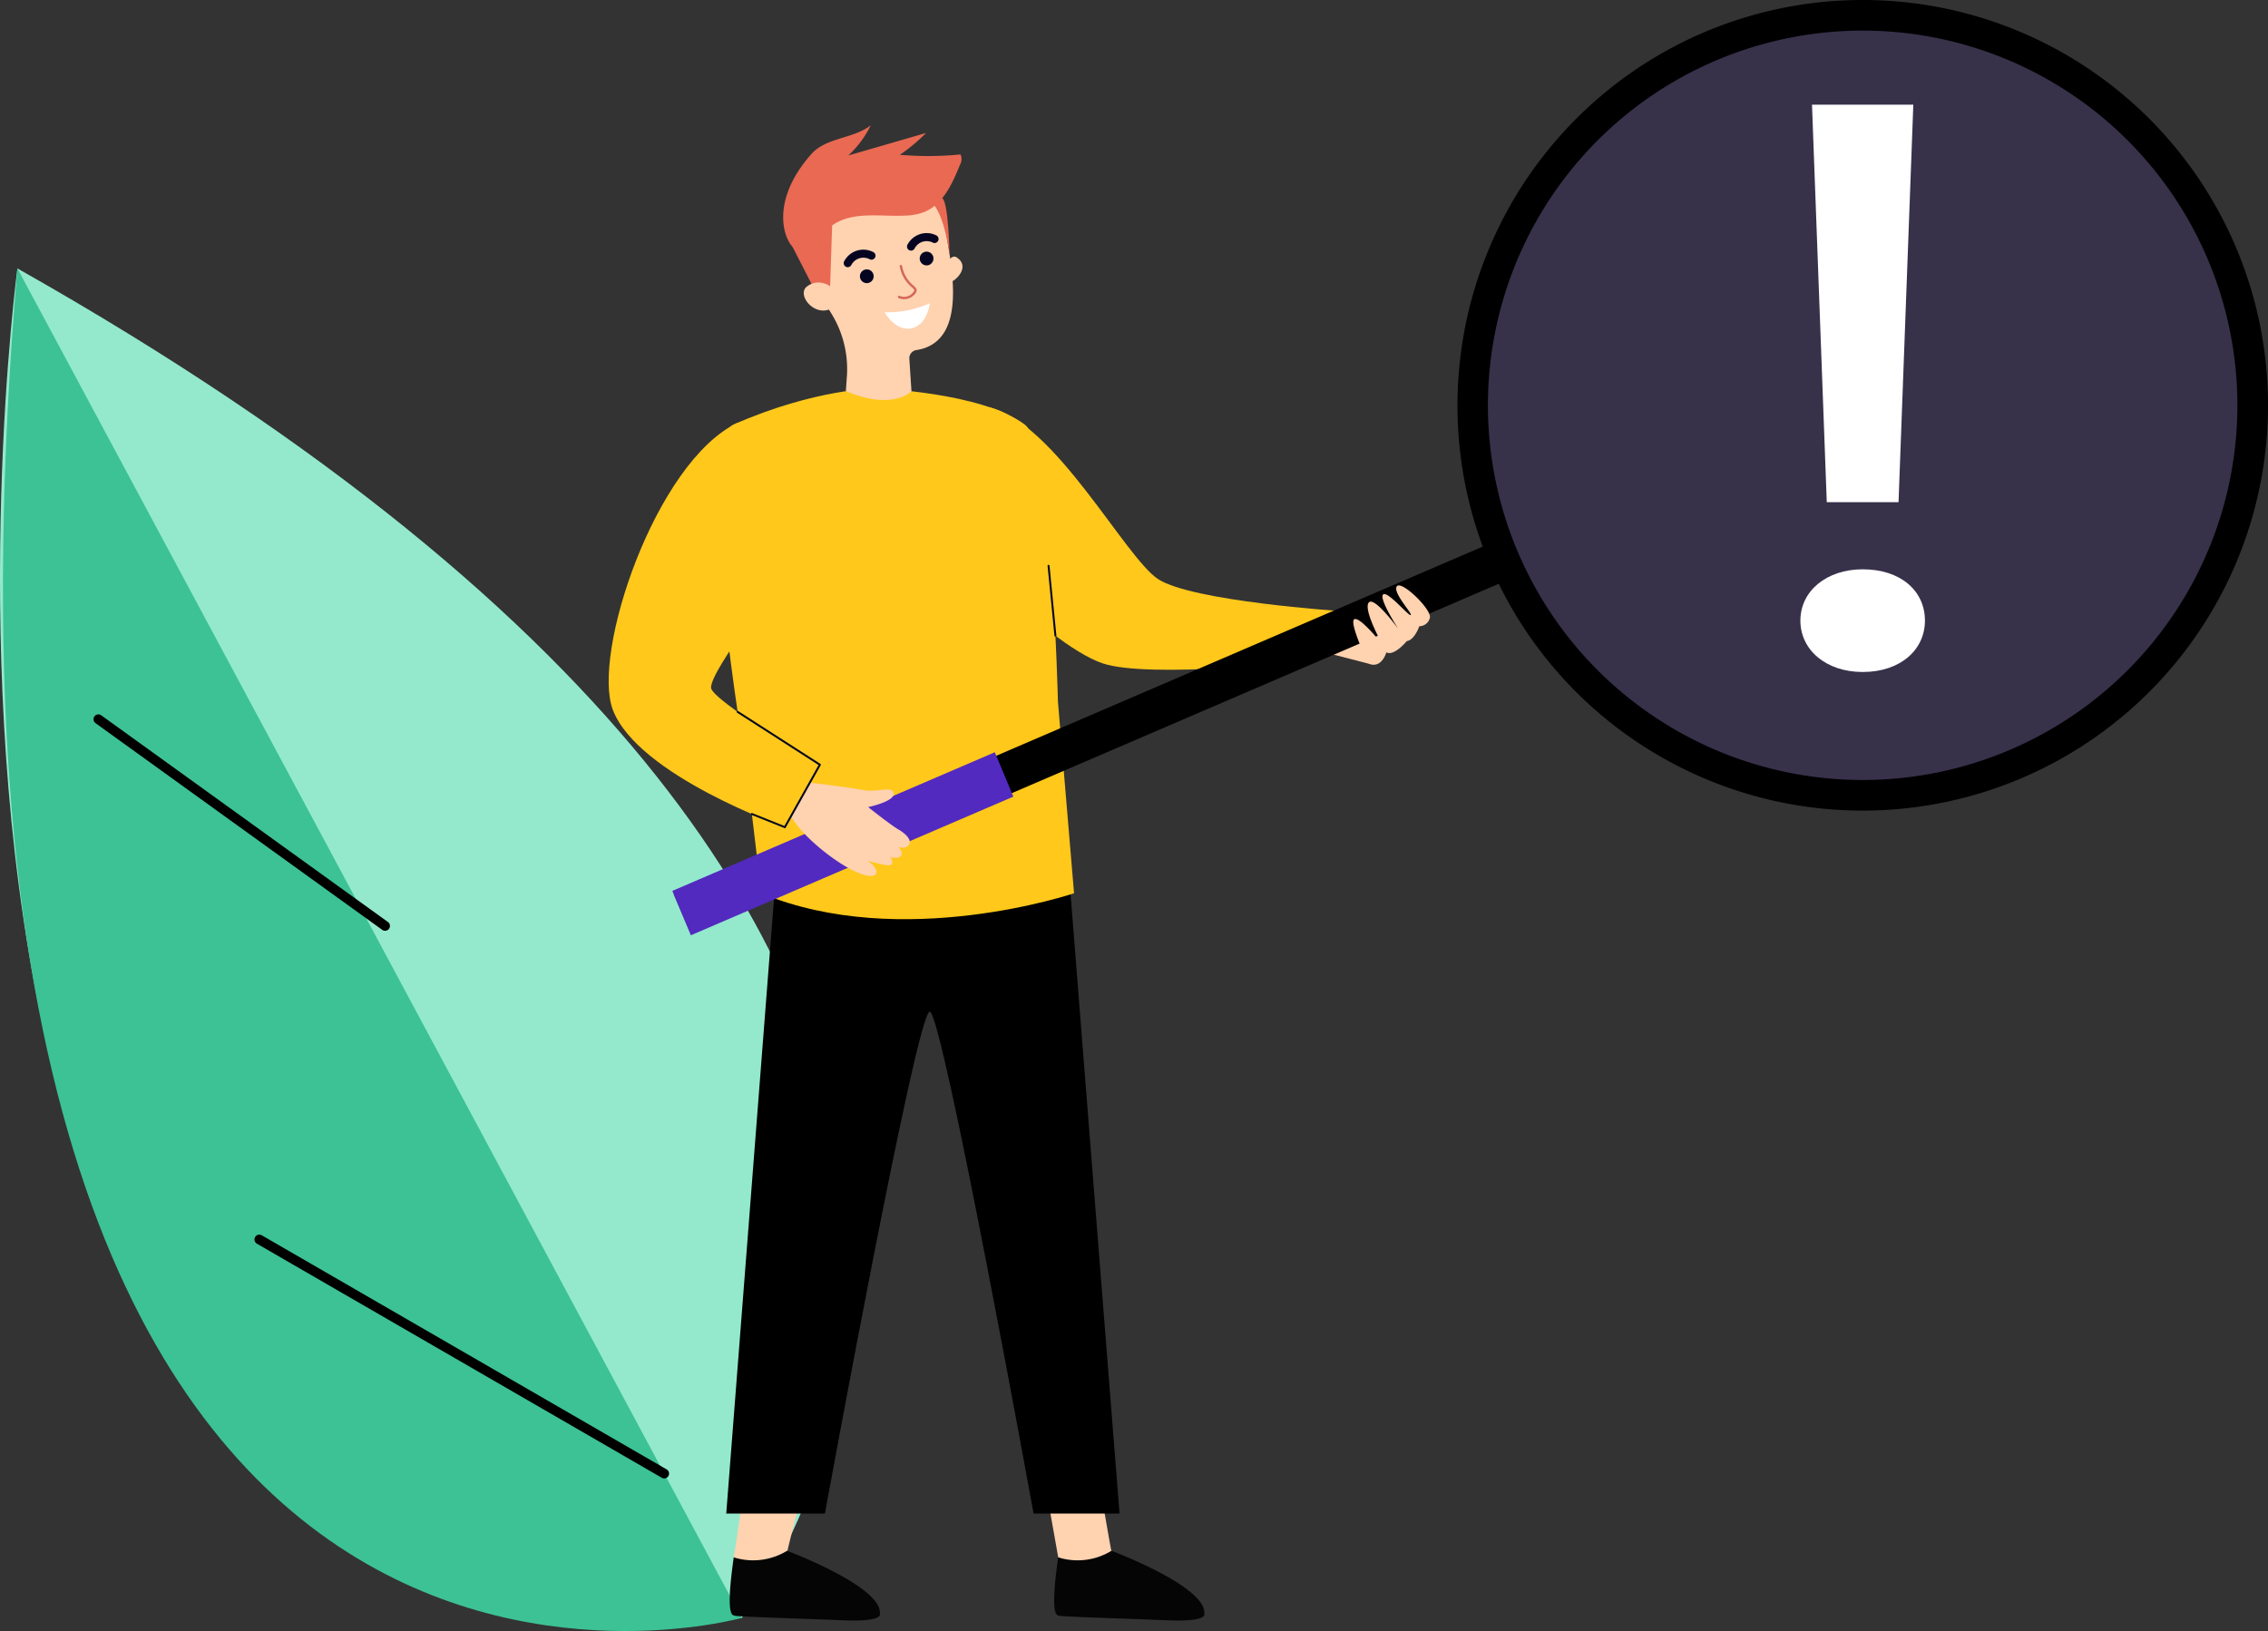 <svg xmlns="http://www.w3.org/2000/svg" xmlns:xlink="http://www.w3.org/1999/xlink" width="264.145" height="189.977" viewBox="0 0 264.145 189.977">
  <rect x="0" y="0" width="264.145" height="189.977" fill="#333333" stroke="none"/>
  <defs>
    <clipPath id="clip-path">
      <rect id="Rectangle_2850" data-name="Rectangle 2850" width="89.702" height="89.703" fill="#522abf"/>
    </clipPath>
  </defs>
  <g id="Group_1840" data-name="Group 1840" transform="translate(-1020.289 -3439.47)">
    <g id="Group_1837" data-name="Group 1837" transform="translate(-0.226 -8.479)">
      <path id="Path_23382" data-name="Path 23382" d="M221.168,1187.665s60.855-75.178-84.36-157.186c0,0-22.768,170.254,84.36,157.186" transform="translate(885.732 2448.733)" fill="#94e9cd"/>
      <path id="Path_23383" data-name="Path 23383" d="M137.858,1030.479l84.36,157.186s-100.118,28.145-84.36-157.186" transform="translate(884.683 2448.733)" fill="#3cc295"/>
      <path id="Path_23384" data-name="Path 23384" d="M179.178,1242.278a.62.62,0,0,0,.056.047l33.39,24.074a.564.564,0,0,0,.661-.916l-33.39-24.074a.564.564,0,0,0-.716.869" transform="translate(852.41 2289.856)"/>
      <path id="Path_23385" data-name="Path 23385" d="M255.247,1488.2a.581.581,0,0,0,.1.076l47.159,27.267a.564.564,0,1,0,.564-.977L255.915,1487.3a.564.564,0,0,0-.668.9" transform="translate(795.085 2104.531)"/>
    </g>
    <g id="Group_1839" data-name="Group 1839">
      <path id="Path_23423" data-name="Path 23423" d="M757.941,1163.349l-7.428-1.921,4.838-3.613,4.1-.856,1.992,2.375Z" transform="translate(421.717 2353.417)" fill="#ffd2b0"/>
      <path id="Path_23424" data-name="Path 23424" d="M632.8,1558.775s1.839,10.764,1.911,10.9-.672,1.285-.672,1.285l-2.9.52-2.651-1.219s-1.53-8.677-1.808-10.027,6.125-1.454,6.125-1.454" transform="translate(515.048 2050.608)" fill="#ffd2b0"/>
      <path id="Path_23425" data-name="Path 23425" d="M632.608,1603.028a7.551,7.551,0,0,0,6.21-.767s11.149,4.178,10.808,7.356c0,0,.475.947-4.356.742s-12.338-.42-12.539-.531-1.147.4-.123-6.8" transform="translate(510.923 2017.837)" fill="#050505"/>
      <path id="Path_23426" data-name="Path 23426" d="M489.685,1558.773s-2.841,10.764-2.769,10.9-.672,1.284-.672,1.284l-2.905.52-2.651-1.219s1.446-8.855,1.168-10.2,7.829-1.277,7.829-1.277" transform="translate(625.059 2050.61)" fill="#ffd2b0"/>
      <path id="Path_23427" data-name="Path 23427" d="M479.258,1603.028a7.552,7.552,0,0,0,6.21-.767s11.149,4.178,10.808,7.356c0,0,.475.947-4.356.742s-12.337-.42-12.539-.531-1.147.4-.124-6.8" transform="translate(626.487 2017.837)" fill="#050505"/>
      <path id="Path_23428" data-name="Path 23428" d="M517.123,1279.885l5.824,73.664h-10.01s-10.582-58.21-12.083-58.465-12.224,58.465-12.224,58.465H477.14l5.872-75.571Z" transform="translate(627.731 2262.217)"/>
      <path id="Path_23429" data-name="Path 23429" d="M491.355,1052.766s12.39.431,17.408,4.241c3.12,2.369,3.832,32.268,3.832,32.268l1.876,22.3s-20.084,6.8-36.424,0l-1.778-14.911s-6.455-37.482-1.433-39.694c9.54-4.2,16.519-4.2,16.519-4.2" transform="translate(630.909 2431.938)" fill="#ffc81a"/>
      <path id="Path_23430" data-name="Path 23430" d="M581.175,991.313s.6-1.115,1.191-.737c1.5.964.227,2.5-.68,2.892Z" transform="translate(549.33 2478.863)" fill="#ffd2b0"/>
      <path id="Path_23431" data-name="Path 23431" d="M528.336,952.981l-.008,0c-.005-.111-.011-.222-.022-.333a8.613,8.613,0,1,0-16.092,4.989c.977,1.934,1.833,3.587,2.7,4.946a12.306,12.306,0,0,1,1.87,7.58l-.108,1.576c5.527,2.326,7.64.015,7.64.015l-.248-3.793a.956.956,0,0,1,.812-1l.009,0c6.5-1.022,3.712-11.031,3.444-13.975" transform="translate(602.128 2513.287)" fill="#ffd2b0"/>
      <path id="Path_23432" data-name="Path 23432" d="M541.915,997.254a.8.8,0,1,0-.726.871.8.8,0,0,0,.726-.871" transform="translate(580.123 2474.32)" fill="#050521"/>
      <path id="Path_23433" data-name="Path 23433" d="M570.187,988.866a.8.8,0,1,0-.726.871.8.8,0,0,0,.726-.871" transform="translate(558.816 2480.642)" fill="#050521"/>
      <path id="Path_23434" data-name="Path 23434" d="M533.174,989.308a.462.462,0,0,1-.246-.045.47.47,0,0,1-.219-.627,2.518,2.518,0,0,1,3.344-1.113.47.47,0,1,1-.342.875,1.585,1.585,0,0,0-2.156.646.469.469,0,0,1-.381.263" transform="translate(585.89 2481.282)" fill="#050521"/>
      <path id="Path_23435" data-name="Path 23435" d="M563.092,981.476a.47.47,0,0,1-.465-.672,2.518,2.518,0,0,1,3.344-1.113.47.47,0,0,1-.342.875,1.585,1.585,0,0,0-2.156.646.469.469,0,0,1-.381.264" transform="translate(563.344 2487.184)" fill="#050521"/>
      <path id="Path_23436" data-name="Path 23436" d="M508.366,978.186l2.856,5.591,1.531-.453.254-7.571Z" transform="translate(604.199 2489.975)" fill="#e96953"/>
      <path id="Path_23437" data-name="Path 23437" d="M517.059,1003.5a1.281,1.281,0,0,0-.723-.544,2.16,2.16,0,0,0-2.335.433c-.957,1.15,1.416,3.749,3.385,2.171,0,0,.544-.653-.327-2.059" transform="translate(600.118 2469.587)" fill="#ffd2b0"/>
      <path id="Path_23438" data-name="Path 23438" d="M559.829,998.178a1.6,1.6,0,0,1-1.461.089.139.139,0,0,1,.125-.249,1.309,1.309,0,0,0,1.533-.364c.114-.124.17-.222.167-.29,0-.1-.13-.209-.3-.364a4.1,4.1,0,0,1-1.391-2.422.139.139,0,1,1,.272-.06,3.806,3.806,0,0,0,1.3,2.275c.215.193.385.346.4.558a.7.7,0,0,1-.24.492,1.852,1.852,0,0,1-.4.335" transform="translate(566.575 2475.915)" fill="#d36857"/>
      <path id="Path_23439" data-name="Path 23439" d="M551.994,1013.6a11.94,11.94,0,0,0,5.269-1.045s-.285,2.551-2.159,2.923-3.111-1.878-3.111-1.878" transform="translate(571.321 2462.237)" fill="#fff"/>
      <path id="Path_23440" data-name="Path 23440" d="M574.179,962.912s1.311.753,2.088,5.932c0,0-.11-5.841-.813-6.422s-1.275.49-1.275.49" transform="translate(554.603 2500.15)" fill="#e96953"/>
      <path id="Path_23441" data-name="Path 23441" d="M507.333,931.766c1.712-1.919,4.863-1.752,6.9-3.326a11.926,11.926,0,0,1-2.616,3.511l9.058-2.625a20.166,20.166,0,0,1-3.052,2.546,38.516,38.516,0,0,0,7.073-.044,1.384,1.384,0,0,1-.084,1.237c-.882,2.185-1.971,4.585-4.156,5.47a6.642,6.642,0,0,1-2.144.415c-2.89.156-6.084-.552-8.474,1.081-1.108.757-2.482,3.381-4.06,3-1.4-.337-3.75-5.318,1.558-11.266" transform="translate(607.469 2525.63)" fill="#e96953"/>
      <path id="Path_23442" data-name="Path 23442" d="M597,1061.631c7.737,1.775,15.877,17.525,19.74,20.041,3.97,2.585,21.263,3.72,21.263,3.72l-3.748,5.848s-18.572,2.051-23.98.24c-3.34-1.118-8.854-5.61-10.5-7.966-7.281-10.434-2.778-21.884-2.778-21.884" transform="translate(538.438 2425.257)" fill="#ffc81a"/>
      <rect id="Rectangle_2849" data-name="Rectangle 2849" width="104.861" height="4.714" transform="translate(1098.769 3543.647) rotate(-23.269)"/>
      <path id="Path_23443" data-name="Path 23443" d="M453.814,1246.1l-2.158-5.17,37.559-16.149,2.158,5.17Z" transform="translate(646.936 2302.307)" fill="#522abf"/>
      <g id="Group_1802" data-name="Group 1802" transform="translate(1192.375 3441.827)" opacity="0.3">
        <g id="Group_1801" data-name="Group 1801" opacity="0.56">
          <g id="Group_1800" data-name="Group 1800" clip-path="url(#clip-path)">
            <path id="Path_23444" data-name="Path 23444" d="M859.409,882.413a44.84,44.84,0,1,1-23.482,58.905,44.839,44.839,0,0,1,23.482-58.905" transform="translate(-832.269 -878.755)" fill="#522abf"/>
          </g>
        </g>
      </g>
      <path id="Path_23445" data-name="Path 23445" d="M826.544,935.044a47.209,47.209,0,1,0,24.722-62.018,47.263,47.263,0,0,0-24.722,62.018m26.13-58.742a43.643,43.643,0,1,1-22.855,57.334A43.644,43.644,0,0,1,852.674,876.3" transform="translate(367.313 2570.282)"/>
      <path id="Path_23446" data-name="Path 23446" d="M775.283,1155.042s-2.274-4.756-1.647-5.16,3.228,2.876,3.207,2.812-2.164-3.929-1.522-4.754,3.467,3.084,3.467,3.084-2.276-3.478-1.8-4.018,3.014,2.55,3.232,2.381-2.168-2.66-1.613-3.356,4.055,2.687,3.844,3.672a1.286,1.286,0,0,1-1.239.987s-.534,1.611-1.457,1.729c0,0-1.466,1.8-2.376,1.313,0,0-.529,1.961-2.091,1.31" transform="translate(404.374 2361.723)" fill="#ffd2b0"/>
      <path id="Path_23447" data-name="Path 23447" d="M509.924,1239.148s4.578.538,6.2.864,3.428-.56,3.565.388-2.97,1.6-2.97,1.6,2.629,2.089,3.535,2.609,1.686,1.348,1.13,1.875c-1.078,1.021-3.674-1.43-3.674-1.43s3.72,1.7,2.768,2.676c-.793.812-4.5-1.391-4.5-1.391s3.491,1.06,3.538,1.91c.026.472-.019.708-1.454.359l-1.522-.37a2.075,2.075,0,0,1,1.107,1.078c.17.529-.184,1.1-2.077.34-2.289-.914-6.4-4.06-7.837-6.591Z" transform="translate(604.681 2291.48)" fill="#ffd2b0"/>
      <path id="Path_23448" data-name="Path 23448" d="M436.59,1069.014c-9.591,4.568-17.036,26.912-14.531,33.451,2.934,7.658,20.024,13.664,20.024,13.664l4.082-7.281s-12.633-7.533-12.673-8.968c-.059-2.088,8.268-12.614,8.268-12.614Z" transform="translate(669.609 2419.693)" fill="#ffc81a"/>
      <path id="Path_23449" data-name="Path 23449" d="M487.68,1218.915a.113.113,0,0,0,.1-.058l4.083-7.281a.114.114,0,0,0-.037-.151l-9.574-6.151a.113.113,0,0,0-.122.191l9.484,6.094-3.982,7.1-3.743-1.5a.113.113,0,0,0-.084.21l3.836,1.532a.1.1,0,0,0,.042.008" transform="translate(624.012 2317.02)" fill="#050521"/>
      <path id="Path_23450" data-name="Path 23450" d="M629.954,1144.553h.011a.114.114,0,0,0,.1-.124l-.8-8.134a.117.117,0,0,0-.124-.1.114.114,0,0,0-.1.124l.8,8.134a.114.114,0,0,0,.113.1" transform="translate(513.256 2369.067)" fill="#050521"/>
      <path id="Path_23451" data-name="Path 23451" d="M984.862,978.778c0-3.473,3.073-5.98,7.253-5.98,4.425,0,7.253,2.508,7.253,5.98,0,3.376-2.828,5.981-7.253,5.981-4.3,0-7.253-2.6-7.253-5.981m3.073-13.794-1.721-46.3h11.8l-1.721,46.3Z" transform="translate(245.111 2532.982)" fill="#fff"/>
    </g>
  </g>
</svg>
